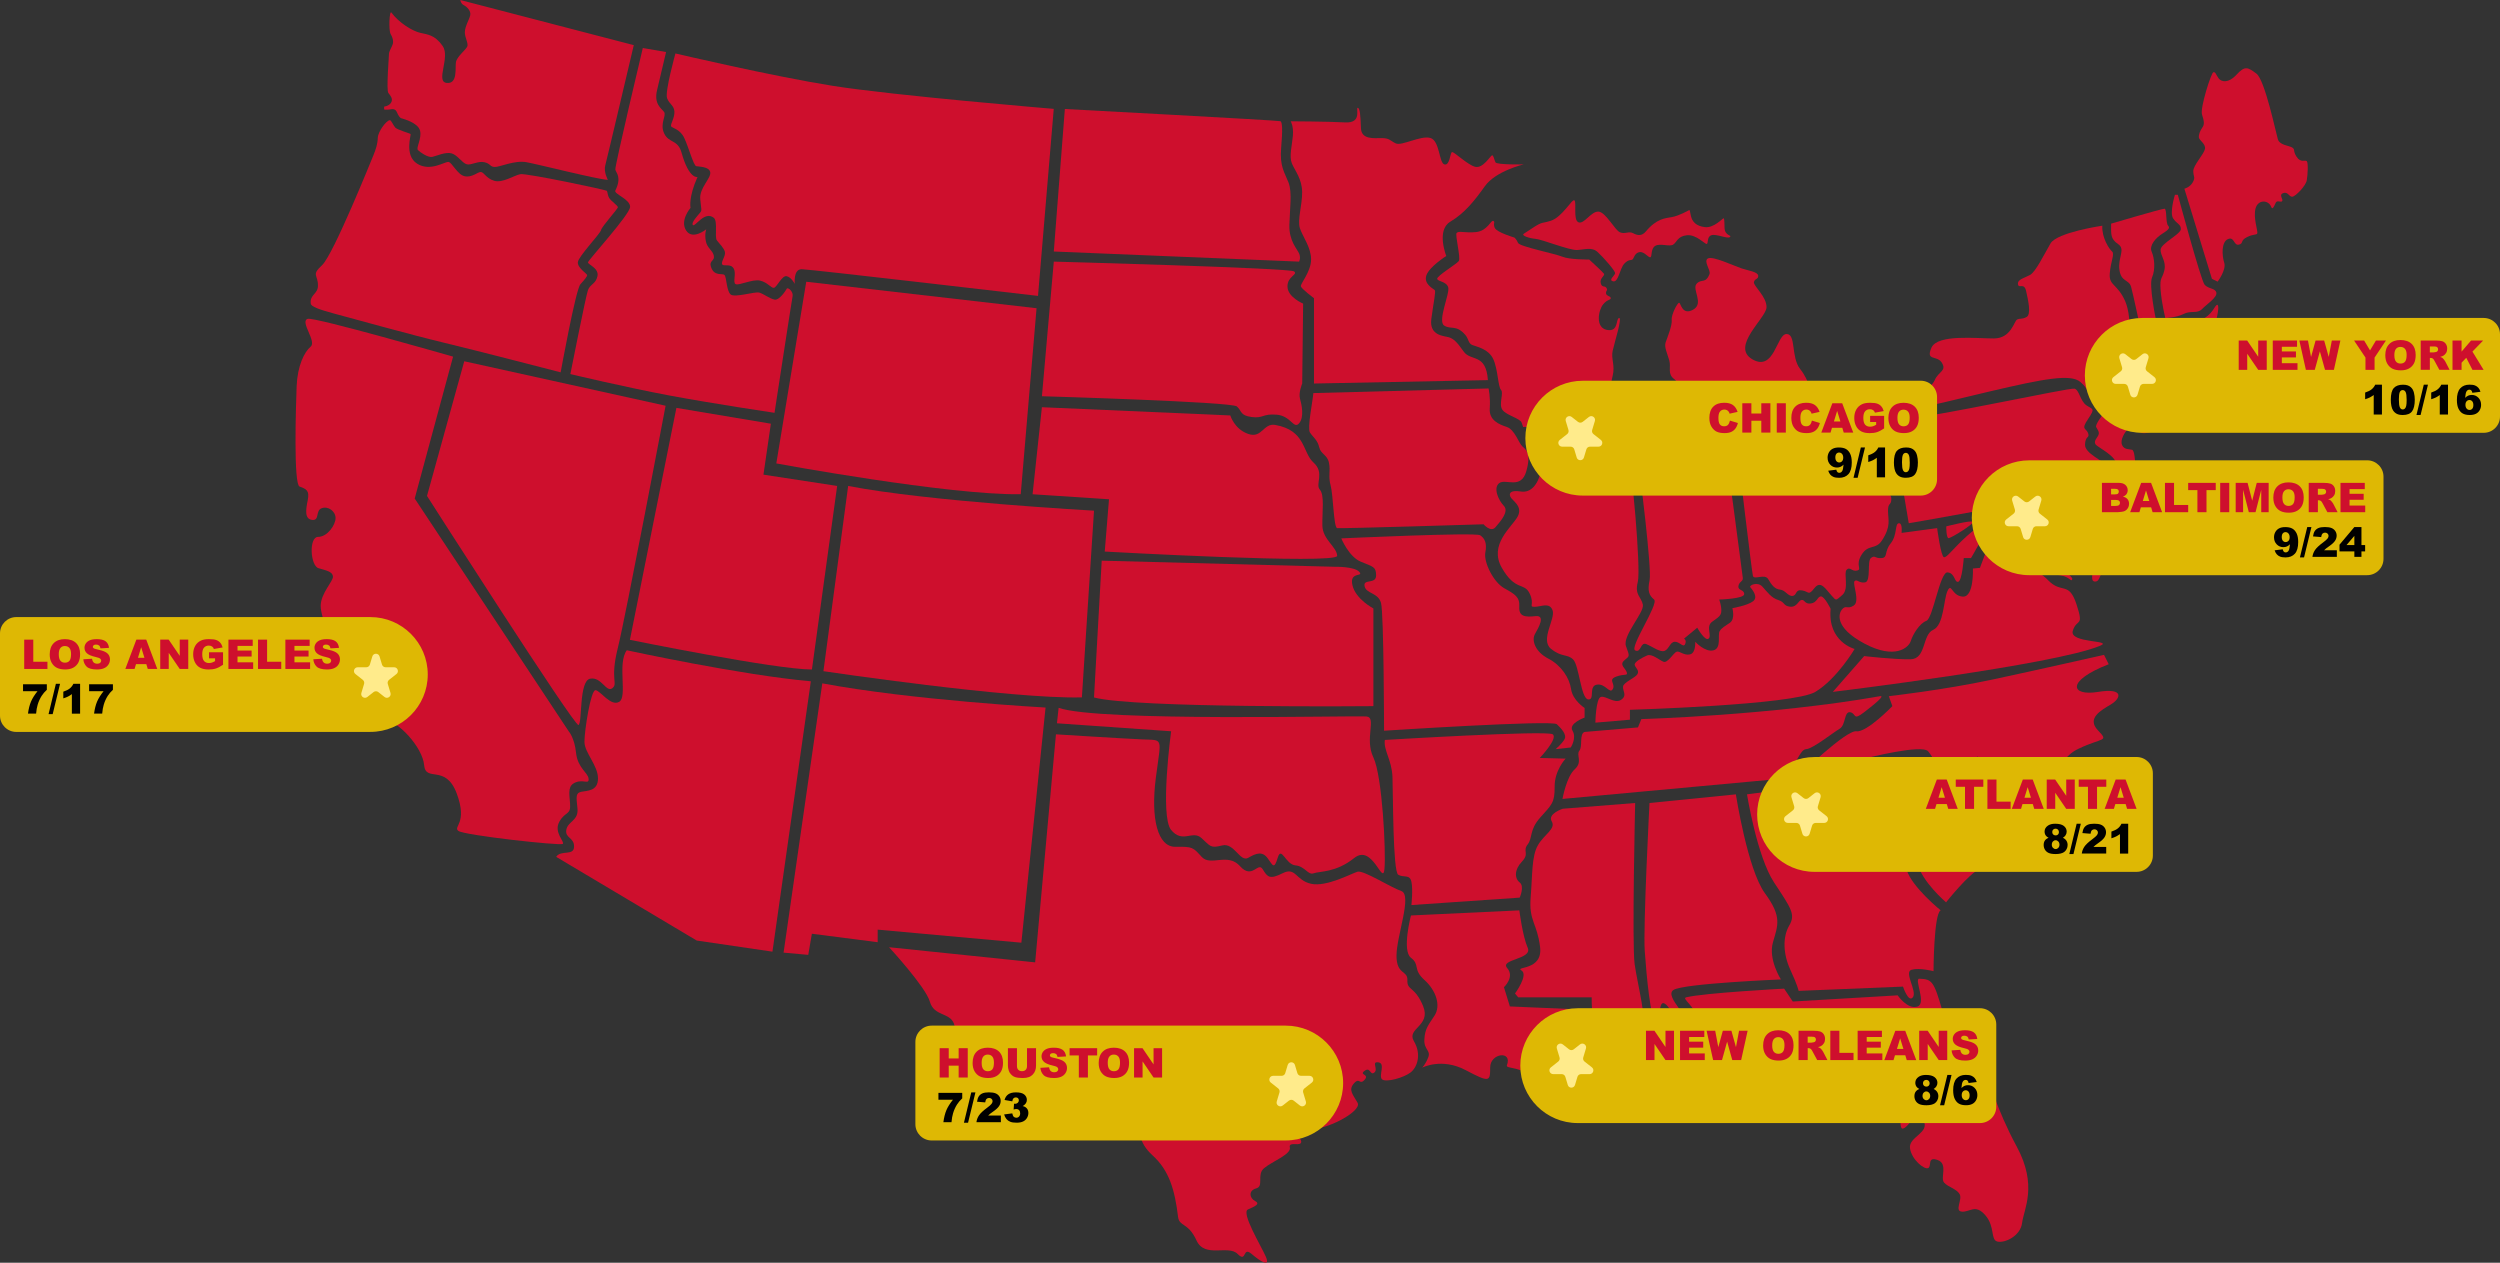 <?xml version="1.0" encoding="UTF-8"?>
<svg id="Layer_2" data-name="Layer 2" xmlns="http://www.w3.org/2000/svg" viewBox="0 0 1162.58 587.21">
  <rect x="0" y="0" width="1162.58" height="587.21" fill="#333333" stroke="none"/>
  <defs>
    <style>
      .cls-1 {
        fill: #ce0f2d;
      }

      .cls-1, .cls-2, .cls-3, .cls-4 {
        stroke-width: 0px;
      }

      .cls-2 {
        fill: #000;
      }

      .cls-3 {
        fill: #deb804;
      }

      .cls-4 {
        fill: #ffeb8b;
      }
    </style>
  </defs>
  <g id="Layer_1-2" data-name="Layer 1">
    <g>
      <g>
        <path class="cls-1" d="M181.3,55.88c-1.79.17-5.58,5.53-5.62,8.22s-.89,5.36-2.02,8.08c-.82,1.97-18.65,46.29-23.89,51.14s-1.75,4.23-1.92,9.76c-.12,3.73-3.94,3.99-3.32,8.17.19,1.3,3.74,2.67,11.15,4.66,6.91,1.86,36.02,9.93,50.78,13.46s54.26,13.78,54.26,13.78c0,0,7-38.52,9.18-40.95s3.18-3.62,3.12-4.3-4.58-3.33-4.29-6.02,10.36-13.12,10.78-14.9,7.87-9.88,7.82-10.63-2.97-2.73-3.92-4.12-.82-3.05-1.24-3.51-37.24-8.23-40.14-7.73-8.26,4.22-12.16,3.09-4.79-4.1-6.3-4.1-4.17,2.77-7.57,1.95-5.73-6.36-7.43-6.62-8.44,4.66-14.56.82-2.71-13.42-3.09-13.8-6.18-1.95-7.12-3.02-1.89-3.48-2.5-3.42Z"/>
        <path class="cls-1" d="M182,5.84c-.91-1.23-1.35,8.3-.34,9.99s1.4,3.38.97,4.73-1.74,3.38-1.74,4.44-1.3,16.99-.29,18.24,1.98,2.51,1.54,3.86-1.69,2.17-3.52,2.51v1.3s1.25.24,2.61,0,2.56-.39,3.28,1.16,1.25,2.65,2.17,2.94,7.67,2.03,8.64,5.7-1.98,8.01-.97,9.07,4.73,3.57,6.61,3.19,6.27-2.46,9.07-1.64,4.92,4.54,7.05,5.07,5.16-1.64,8.16-.97,2.51,2.17,4.87,2.22,9.17-3.23,14.72-2.22,33.3,8.06,37.84,8.21c0,0-2.03-3.72-1.21-6.71s13.27-55.94,13.27-55.94L214.05,0s.24,1.74,1.64,2.41,3.43,2.7,2.99,4.68-2.46,5.16-2.51,7.82,1.79,5.21,1.11,6.76-4.83,4.63-5.26,7.29.92,10.23-4.34,9.6,1.83-11.97-1.83-17.18-7-5.31-10.52-6.13-9.8-4.63-13.32-9.41Z"/>
        <path class="cls-1" d="M298.92,22.35s-13.1,55.05-12.77,56.54,3.1,3.49,0,9.73c-.79,1.58,6.99,4.03,6.87,7.61s-19.6,24.83-19.6,25.8,5.17,2.67,4.43,6.36-3.41,3.69-4.43,6.53-8.18,39.04-8.18,39.04c0,0,25.89,6.17,45.97,9.94s48.97,8.08,48.97,8.08c0,0,7.94-51.93,8.4-54.2s-2.3-4.36-2.71-3.53-3.41,5.42-5.59,5.09-5.12-2.68-7.18-3.27-11.36,2.47-13.31.88-1.88-8.07-2.89-9.07-4.92.92-6.36-4.06c-.77-2.65,1.94-2.47,1.41-4.95s-3.06-3.41-3.71-6.71.18-5.53.18-5.53c0,0-6.36,5.23-9.36.53s2.06-10.48,2.06-10.48c0,0-1.06-4.83,3.24-14.37,0,0-3.95,1.16-7.43-11.36-1.7-6.12-5.88-4.3-8.06-8.89s1.18-8.3-.06-10.01-4.83-3.58-3.24-10.21,4.18-17.64,4.18-17.64l-10.83-1.87Z"/>
        <path class="cls-1" d="M314.1,24.87s-5,17.84-3.89,20.78,3.24,3.3,3.41,6.24-1.99,5.95-1.55,6.83,4.14,1.18,6.15,5.48,4.3,12.78,5.53,13.07,6.12.12,6.54,2.89-5.12,7.24-4.65,12.42.88,5.12-.06,6.3-4.36,4.71-3.36,5.77,5.42-6.77,9.71-3.36c2,1.59.24,8.95,1.47,10.54s3.24,3.47,3.71,5.3-2,4.77-1.24,5.83,3.89-.53,5.3,1.88-.59,6.54.94,7.3,7.89-2.47,11.36-1.65,5,3.41,6.36,3.36,3.77-5.83,5.95-5.42,3.83,3.59,3.83,3.59c0,0-.82-6.89,3.24-6.83s109.86,12.42,109.86,12.42l7.32-86.98s-74.32-6.19-102.71-10.7-73.23-15.07-73.23-15.07Z"/>
        <path class="cls-1" d="M495.19,50.7l-5.14,66.26,114.06,4.7s.95-1.71,0-3.82-4.67-5.82-4.51-13.09,1.4-15.25-.38-19.83-4.2-7.54-3.45-16.06.54-12.12-.32-12.5-100.26-5.67-100.26-5.67Z"/>
        <path class="cls-1" d="M600.21,56.39s1.41,2.19,1.02,6.74-1.81,9.56-.47,12.85,4.71,7.13,4.78,13.32-2.34,13.01-1.02,16.92,5.23,8.91,5.18,14.53-5.04,11.19-4.76,12.39,6.11,5.52,6.11,5.52v39.69l80.87-1.58c-.88-12.67-7.92-8.54-11.26-13.29s-4.75-5.9-6.78-6.6-9.33-.53-8.27-8.54,2.2-12.85,1.58-13.46-5.28-2.82-3.87-6.86,9.24-8.98,9.24-8.98c0,0-4.75-11.97,1.85-15.93s11-9.37,16.1-16.52,18.04-10.14,18.04-10.14c0,0-12.5.26-13.11-.97s-.88-3.34-1.58-3.26-4.14,6.16-7.74,5.37-10.03-7.22-10.91-6.86-.97,6.42-3.52,5.72-2.1-11.11-6.6-12.32-13.29,3.87-16.02,2.55-2.9-2.46-6.51-2.46-9.5.79-9.68-4.66-.44-9.42-1.5-9.42,2.29,7.22-5.81,6.78-25.37-.52-25.37-.52Z"/>
        <path class="cls-1" d="M677.41,108.29c-.91.78,2.02,11.7.97,13.11s-10.3,6.95-10.03,8.27,4.38,1.14,5.14,4.05-5.14,15.66-1.88,17.69,5.56-.61,9.86,4.4c1.58,1.85,1.23,3.87,3.26,4.66s7.48,1.76,9.68,6.51,2.2,12.94,3.61,14.34-1.23,6.78.7,9.33,8.18,3.87,8.89,5.9l.7,2.02,42.77-2.11s.88-4.4-1.06-6.78-1.32-9.94-.09-14.87-.79-7.92,0-11.62,4.62-15.72,2.99-15.31-.09,6.6-5.63,5.54-3.96-9.15-1.85-11.79,3.61-1.94,3.61-2.99-2.11-.87-2.2-2.28,1.01-1.19.18-2.47-2.02.09-2.64-2.2,2.11-3.52,1.5-4.4-6.86-6.6-6.86-6.6c0,0-9.15.09-12.5-1.32s-19.89-4.71-20.59-6.4-1.67-2.49-1.67-2.49c0,0-8.18-2.38-9.15-4.49s.4-2.72-.7-3.26-2.64,4.66-8.01,5.19-7.74-.7-8.98.35Z"/>
        <path class="cls-1" d="M708.56,108.76c-1.18.79,2.69,2.09,5.56,2.32s15.72,5.34,19.21,5.19,6.89-1.55,9.61.93,8.06,8.6,8.13,9.76-3.41,3.25-.93,3.87,3.1-5.96,5.2-8.21,3.25-1.36,3.89-2.02.95-2.94,3.17-3.35,4.15,2.66,5.07,2.38.05-4.04,2.33-5.32,6.6.54,8.29-.56,2-3.89,6.35-4.35,8.29,4.12,9.21,4.04-.08-3.25,2.17-4.04,7.6,1.84,8.67.84-2.48-.46-2.53-4.38-.2-4.4-.54-4.35-4.43,4.61-8.57,4.12-5.94-2.56-6.52-5.22-.46-2.92-1-2.61-4.67,2.57-7.77,3.14-7.07.59-12.21,6.72c-1.88,2.24-3.92,1.88-5.9.79s-3.73.58-6.14-.43-6.59-9.44-10-9.61-6.65,6-9.25,4.98-.81-9.18-1.88-10.19-5.63,7.79-11.05,9.49-2.8-.52-12.58,6.05Z"/>
        <path class="cls-1" d="M777.63,210.15c-.98-.28,2.74-2.53,4.12-14.48s-.05-16.93-3.27-19.44-1.27-5.38-2.22-8.66-2.43-6.23-1.69-8.34,3.13-7.99,2.83-10.42,2.7-8.12,3.47-8.01,1.37,6.09,6.54,3.18-.74-9.42,1.55-12,4.15.19,6.02-4.54c.7-1.77-2.95-5.91-.78-7.24s12.29,3.5,15.66,4.6,7.52,1.61,7.75,3.37-1.66,1.29-1.98,3.04,5.94,6.66,5.86,11.67-16.88,18.26-6.59,24.21,11.25-11.67,15.86-11.76,1.94,10.7,6.41,16.33,5.35,11.9,3.55,11.85-2.03-3.09-4.93-1.89.09,7.15-2.03,8.58-3.09,3-3.46,4.98,1.06,2.49.32,3.92-2.91,6.09-4.2,6.55-18.66,3.09-18.66,3.09l-.25-2.54s-27.53,4.64-29.88,3.96Z"/>
        <path class="cls-1" d="M903.1,168.81c2.2,3.73-1.62,3.89-3.35,7.89s-10.29,9.62-9.94,11.94,11.4-.97,36.08-6.75,37.05-8.1,41.54-4.27,1.84,4.38,7.13,7.45,15.29,3.51,17.28-1.62-1.35-9.07-1.62-13.67,1.69-21.51-1.94-29.71-7.56-7.08-7.18-12.75,2.43-9.24,1.08-10.37-4.86-6.48-4.54-11.99c0,0-21.07,3.08-24.09,8.26s-6.91,13.23-9.51,14.64-5.94,2.05-5.62,4.32,2.86-.97,3.78,3.13,2.54,10.96.16,12.15-2.87.43-4.32,1.13-2.75,8.75-10.75,8.8-26.3-2.11-29.11,4.32,2.65,3.24,4.92,7.08Z"/>
        <path class="cls-1" d="M981.73,104.01c0,5.01-.35,7.03,3.25,9.49s-.16,6.14.61,11.95,4.48,4.39,5.45,7.99,3.78,16.78,3.78,16.78l7.73-1.67s-3.34-15.99-1.76-19.59,1.14-8.87-.18-11.86,2.02-6.5,4.57-8.17,4.31-2.74,3.08-3.96-.53-7.81-1.67-7.9-24.86,6.94-24.86,6.94Z"/>
        <path class="cls-1" d="M1011.42,90.57s-2.64,8.43-.79,11.07,3.56,2.64,3.54,4.92-9.25,6.68-9.42,9.49,2.72,5.36,1.76,9.58-2.21,2.99-1.76,9.14,2.19,13.1,2.19,13.1c0,0,5.02-.1,8.45-1.85s6.41,0,8.61-2.28,7.14-5.44,6.68-7.64-3.72-1.67-5.46-3.69-12.46-41.82-12.46-41.82h-1.32Z"/>
        <path class="cls-1" d="M1015.81,87.76l12.8,41.9,2.66,1.32s4.13-5.53,3.07-8.79-1.41-9.58,1.67-10.98,2.67,3.1,5.1,2.55.44-1.76,3.69-3.43,4.57-.88,4.92-1.84-1.97-7.24-.82-11.55,6.06-4,7.27-.75c.63,1.71,1.45-.45,2.11-1.9s2.66.1,3.06-.85-1.75-2.91.45-3.66,2.66,1.75,4.16,1.7,6.32-5.01,6.77-7.62.75-8.22,0-8.92-2.81.9-4.71-2-.5-3.41-2.11-4.36-5.76-1.05-6.62-3.81-6.01-27.57-9.97-30.53-5.31-3.81-9.17.4-7.22,3.56-8.52,1.65-1.3-2.81-2.31-2.71-6.27,16.64-5.31,19.65,1.25,4.56.2,6.01-1.8,3.36-1.65,4.71,3.31,2.91,2.81,5.36-5.41,7.52-5.41,10.23,1.1,2.76-.2,5.16-3.92,3.05-3.92,3.05Z"/>
        <path class="cls-1" d="M143.09,148.27c-3.82,1.23,4.33,10.46,1.37,12.94s-6.14,8.94-6.51,18.41-1.46,45.53,1.34,46.62,4.82,1.58,3.81,6.43-1.39,8.75,2.13,9.11,1.35-4.37,4.39-5.46,6.43,1.46,6.43,4.61-3.76,8.74-8.13,8.74-3.64,13.48.24,14.57,6.56,1.7,6.68,3.89-5.58,7.69-5.71,13.48,6.68,21.37,9.11,21.49.24,5.83,2.31,7.53,4.98,4.13,4.01,8.74-4.11,5.12-2.79,8.38,10.2,6.56,16.75,6.92,17.99,12.87,18.71,21.12,9.95-.73,15.17,13.23-1.86,15.3.73,17.36,47.43,7,48.56,6.07-4.37-5.34-1.58-10.32,5.46-2.91,4.98-8.5-.97-8.38,2.67-9.83,6.26,1.16,5.95-1.7-5.1-4.98-5.83-12.02-3.4-9.98-3.4-9.98l-71.63-108.27,17.85-65.98s-64.5-18.56-67.58-17.57Z"/>
        <path class="cls-1" d="M995.19,154.75s-.79,11.07.63,11.81,33.45-8.12,33.45-8.12c0,0,0,6.83,3.2,7.19s1.23,3.38,4.24,3.32,0-3.51,4.98-3.44,6.7-.6,5.78-1.78-5.47,1.23-6.95-1.05-2.52-4.37-5.47-4.06-6.46-3.22-4.86-8.41,1.86-9.43.5-8.26-2.4,5.96-10.58,7.93-24.92,4.86-24.92,4.86Z"/>
        <path class="cls-1" d="M996.49,170.99c-.43,1.54,3.94,4.37,1.48,12.24s-7.75,17.03-1.78,18.14,21.77-11.01,20.66-12.61-19.62,11.38-20.66,8.42,2.49-14.57,8.99-15.5,7.31,1.69,14.62-1.97c3.94-1.97-1.11-14.82-1.11-14.82l-22.2,6.09Z"/>
        <path class="cls-1" d="M1023.12,163.67l4.06-1.17s2.4,10.82,0,11.62-4.06-10.45-4.06-10.45Z"/>
        <path class="cls-1" d="M978.69,191.85c-.76.73-4.49,5.65-3.9,6.77s1.62,2.2,1.08,3.59-2.24,2.69-1.48,4.26,10.61,5.7,9.77,10.36-13.07,14.44-11.7,16.51,7.7,1.75,10.56,3.41,1.42,3.45,3.53,3.41-.4-2.87,3.23-7.85,4.35-9.02,3.63-13.64-.63-9.11-1.97-9.51-3.59.09-4.62-2.24,1.39-6.28,2.92-7.49,1.79-8.03,0-8.37-3.1,1.19-5.56,1.37-4.3-1.72-5.47-.58Z"/>
        <path class="cls-1" d="M886.17,189.81l-6.65,5.33,8.11,48.18s71.63-12.26,80.61-15.94,12.16-8.46,11.12-10.82-9.94-5.58-9.76-9.86,2.29-2.81,1.42-5.28-3.5-1.37,0-6.56,2.14-4.37-.78-6.38-3.28-7.2-5.56-7.74-67.95,13.66-72.32,12.93-6.19-3.88-6.19-3.88Z"/>
        <path class="cls-1" d="M875.43,199.03l4.59,24.98s-2.8.79-2.8,3.1,2.35,2.13,2.3,5.1-1.57,1.28-1.54,5.41,1.55,7.03-2.83,13.73c-2.94,4.5-6.26,1.52-9.42,6.56s.36,6.75-2.07,7.41-3.4-2.01-4.92-.36,1.28,8.93-2.01,11.73-2.67,2.8-5.23,0-4.81-6.93-7.72-3.22-2.37,1.7-5.71,1.09-2.3,2.25-4.44,2.55-3.4-2.73-5.83-2.92-3.95-2.13-5.53-4.87-6.56.55-7.11-1.52-6.75-54.57-6.75-54.57c0,0,16.41-4.53,20.42-3.69s7.54,4.66,9.72,5.33,2.67-.55,4.92-.49.73,1.4,4.19,1.34,6.14-3.71,9.48-4.62,2.25,1.4,8.45-3.77,9.81-8.33,9.81-8.33Z"/>
        <path class="cls-1" d="M374.93,131.03l-13.92,84.48s80.19,14.86,113.66,14.32l7.36-86.49-107.1-12.32Z"/>
        <path class="cls-1" d="M394.42,225.98l-11.5,86.14s87.72,13.08,120.19,12.18l5.64-86.82s-77.09-4.24-114.33-11.5Z"/>
        <path class="cls-1" d="M512.33,260.72l-3.58,63.62c18.84,5.1,129.92,4.04,129.92,4.04v-45.44s-8.22-4.23-9.75-10.8,5.46-3.66,3.17-6.22-11.46-2.35-11.46-2.35l-108.31-2.84Z"/>
        <path class="cls-1" d="M314.55,189.68l-21.62,107.86s67.62,13.8,84.64,13.8l11.73-85.36-34.27-5.25,3.45-23.69-43.93-7.36Z"/>
        <path class="cls-1" d="M490.05,121.66l-5.52,62.6s88.26,2.56,90.67,4.75,1.39,4.19,6.89,4.92,4.92-1.64,11.6-1.09,7.88,6.89,10.4,4.05,1.23-8.75.45-11.49,1.03-7.06,1.03-7.06l.43-37.15s-7.17-2.95-7.28-7.88,5.04-5.52,3.06-7.11-111.73-4.54-111.73-4.54Z"/>
        <path class="cls-1" d="M484.52,189.37l-4.34,40.47,35.54,2.34-1.98,24.31s108.18,6.07,108.08,1.98-6.74-7.53-6.87-14.01,1.06-14.27-1.19-16.78,2.38-7.8-2.91-12.55-3.53-15-17.84-17.52c-5.55-.98-6.08,6.42-12.55,4.18s-8.32-8.59-8.32-8.59l-87.62-3.83Z"/>
        <path class="cls-1" d="M610.75,182.81c-.28,3.74-2.9,16.26-1.59,18.31s3.55,3.46,4.3,6.82,3.83,3.46,4.58,7.38-.47,5.98.75,10.46,1.4,19.53,3.03,19.81,68.07-1.78,68.07-1.78c0,0,3.36,3.92,5.51,1.4s6.54-7.29,3.92-10-5.05-8.47-2.06-10.59,10.09,3.12,12.52-5.48-.19-10-1.87-11.59-3.55-7.8-7.19-8.99-8.32-3.15-7.94-8.57-.56-9.34-.56-9.34l-81.47,2.15Z"/>
        <path class="cls-1" d="M623.74,250.36s3.46,8.5,9.06,10.84,7.16,2.24,7.13,6.45-6.11,1.35-5.36,4.95,6.35,2.9,7.66,7.85,1.4,59.36,1.4,59.36c0,0,78.2-5.08,80.35-3.02s4.77,4.86,3.55,7.01-4.11,4.58-4.11,4.58l7.03-.78s2.87-4.38.82-7.78,5.61-6.11,5.61-6.11v-4.48s-5.55-3.55-6.28-8.78-4.65-11.12-10.63-14.2-7.85-8.41-6.17-11.4,5.14-8.88.19-8.32-7.75.09-7.47-4.39-1.96-5.79-7.01-8.6-9.62-12.18-8.78-16.6-.28-6.6-2.43-8.03-64.56,1.46-64.56,1.46Z"/>
        <path class="cls-1" d="M711.53,202.66s.33,2.7,3.33,4.56,3.36,4.71,1.86,11.5-4.86,10.57-9.5,9.85-5.64.64-4.86,2.43,6.07,4.36,3.36,9.28-13.55,12.97-7.28,23.85,10.28,6.57,12.85,11.78-.64,6.28,2.36,6.28,6.93-2.29,8.35,1.64-5.85,13.71-.79,17.85,7.57,2.29,10.35,5,3.62,18.2,6.97,18.57.03-6.14,4.03-6.86,6,4.57,7.43,2.07-2.43-4.28,1.5-5.78,5.6-.17,5-2.07-3.64-3.43-1.07-5.57,2.43-1.71.71-6.57,8.57-15.57,7.85-19.28-3.93-4.43-2.36-10.57-3-56.13-4.57-58.84-5.43-5.28-5.78-7.85-.86-3.68-.86-3.68l-38.89,2.4Z"/>
        <path class="cls-1" d="M774.36,215.36s-6.73,6.07-11.87,3.93c0,0,5.71,45.27,4.64,50.41s-.29,7.13,2.07,9.1-11.64,22.39-8.78,23.68,2.29-4.14,5.21-2.93,6.36,3.9,8.43,3.13,2.5-4.07,4.71-4.24,4.02,2.95,4.86,1.11-.5-2.57-.5-2.57l6.14-5.07s3.64,6.46,5.28,5.07-1.43-5.64,1.64-7.85,4.28-2.78,4.28-5.28-1-5.04-1-5.04c0,0,11.65-.33,11.64-2.53s-2.97-1.57-2.7-3.71,2.2-2.07,2.05-3.78-7.64-57.55-7.64-57.55l-28.48,4.14Z"/>
        <path class="cls-1" d="M744.41,324.11c-2.29.74-2.51,11.95-2.51,11.95l16.06-1.37v-4.61s76.1-2.23,86.23-8.33,18.27-19.97,18.27-19.97c0,0-12.62-3.23-11.16-18.67,0,0-2.92-5.99-4.6-5.76s-1.64,2.87-4.59,3.29-2.75-1.87-4.32-1.64-2.06,3.48-5.35,3.13-2.29-2.14-5.5-3.1-5.1-3.73-7.38-6.23-6.31-.57-5.62.27,3.94,4.51,1.3,6.54-9.63,3.21-9.63,3.21c0,0,1.38,4.97-1.07,6.73s-3.82,2.26-4.85,3.98.99,7.95-2.91,8.91-8.45-3.98-8.45-3.98c0,0,.38,5.14-2.37,5.84s-4.85-1.63-6.23-1.25-4.2,5.47-6.15,4.7-5.39-3.9-7.61-2.94-6.19,3.06-5.77,4.47,2.26,2.48,1.26,4.24-6.42,3.71-6.69,5.73,2.1,4.17-.92,6.19-7.17-2.07-9.45-1.33Z"/>
        <path class="cls-1" d="M856.44,283.6c-1.2,1.55-3.77,8.01,10.56,15.67s20.65,1.82,21.59-1.21,4.04-8.17,7.2-9.33,6.32-22.89,9.89-22.55,3.11,4.8,4.95,4.37,2.58-11.03,2.58-11.03h3.36s7.27-12.04,6.32-13.18-1.41-3.23-8.17,2.89-9.32,10.16-10.73,9.89-3.16-13.52-3.16-13.52l-16.55,2.22s.61-4.66-1.28-4.48-.61,5.44-3.77,9.37-1.14,6.62-4.31,6.82-2.89-1.48-4.84-.07.13,10.9-2.76,11.37-3.76-1.7-4.88-.58,2.66,9.33-.37,11.34-3.61-.6-5.65,2.02Z"/>
        <path class="cls-1" d="M905.08,244.77s-.06,5.42,1.06,5.48,12.22-6.79,11.27-7.61-12.33,2.14-12.33,2.14Z"/>
        <path class="cls-1" d="M926.27,242.22c-2.01,1.47,3.72,6.43,5.96,5.19s-3.45-7.02-5.96-5.19Z"/>
        <path class="cls-1" d="M933.23,239.36c-.8.7.59,2.65,5.84,5.68s7.2,4.97,9.32,5.21,4.25-.35,4.96,3.19-5.55,7.08-4.07,8.73,4.31-1.65,5.31,1.53-.47,3.25,3.72,3.89,4.87,3.32,5.37,1.75-10.39-7.18-8.03-19.1,7.17-14.98,6.08-16.41-27.04,4.23-28.5,5.52Z"/>
        <path class="cls-1" d="M965.57,232.84c-2,.5,1.83,2.54-.77,6.31s-4.66,4.72-2.89,7.26,3.78,2.6,3.54,6.85-3.82,9.37-.59,10.15,4.77-2.42,7.49-1.53-1.29,8.32,1.78,8.56,2.24-5.67,4.9-5.61.65,2.24,2.42,2.24,5.03-9.58.77-10.74-8.73,2.66-10.33-1.48-3.48-22.72-6.31-22.01Z"/>
        <path class="cls-1" d="M973.06,244.58c-1.1,1.26.53,8.5,2.54,8.5s2.48-1.83,4.37-1.83,3.17,1.07,3.04-.3-4.1-3.78-6.69-3.13-1.95-4.72-3.25-3.25Z"/>
        <path class="cls-1" d="M215.89,168.01l-17.32,62.61s68.6,107.43,70.45,106.53.14-20.54,5.42-21.54,7.52,6.68,10.32,4.41-1.19-3.7,2.51-18.53,22.25-112.81,22.25-112.81l-93.64-20.68Z"/>
        <path class="cls-1" d="M377.07,316.81l-17.86,125.74-35.21-5.17-65.36-38.92c2.14-3.37,8.21-.26,8.32-4.69s-4.31-3.92-3.6-7.91,5.84-4.18,5.17-10.01-.67-7.09,1.8-7.65,7.76-.11,7.76-6.19-6.26-11.98-6.3-16.99,2.92-24.3,5.17-24.07,7.09,7.76,11.02,5.4-1.01-17.77,3.49-23.96c0,0,53.37,11.61,85.58,14.43Z"/>
        <path class="cls-1" d="M382.39,317.79l-18,125.21,11.47,1.04,1.69-9.82,30.6,3.94v-5.85l66.82,6.07,11.25-109.35s-61.76-3.37-103.83-11.25Z"/>
        <path class="cls-1" d="M491.05,341.49l-9.67,106.04-67.95-7.04s17.04,18.44,18.98,25.31,9.14,4.96,11.17,10.13-2.14,17.32,15.97,27.67,14.4,6.3,19.24-5.29,24.77-14.25,32.96.79c3.3,6.06,11.25,4.16,11.81,11.02s-.22,7.31,3.82,11.7,1.01,8.55,8.66,15.52,10.26,15.88,11.81,28.57c.56,4.61,4.72,2.47,8.55,10.91s14.74,1.91,19.12,6.3,2.16-3.75,6.52,0,8.77,6.28,6.64,1.34-11.7-20.57-8.32-22.04,5.85-2.59,3.26-3.94-3.15-4.84.56-5.85.11-6.3,3.6-9.34,12.82-6.52,12.04-9.67,5.53-.06,5.29-2.81-9.79-7.76-4.5-10.35,1.01,3.26,8.32,4.39,24.64-8.1,22.39-12.04-4.39-5.96-1.69-9,2.52,1,4.95-1.69-2.81-2.14,0-4.16,2.5,2.38,4.52.8-1.59-5.19,1.89-4.74-.03,6.23,1.69,7.87,10.07-.7,13.27-3.15,5.17-8.52,1.57-14.55,8.11-6.99,4.27-16.33-7.54-7.14-7.31-11.98-5.06-2.36-5.06-11.47,7.42-28.24,2.25-30.04-17.55-9.79-20.36-9-14.4,7.2-21.6,5.62-7.09-7.99-13.16-4.95-7.09,1.91-9.34-1.8-4.84,4.95-10.57-1.46-13.61.22-17.77-4.27-4.05-4.84-12.26-4.72-11.56-12.94-9.11-32.06,3.82-17.44-6.3-17.89-40.16-2.36-40.16-2.36Z"/>
        <path class="cls-1" d="M492.3,329.15l-.79,7.2,53.1,3.71s-5.33,39.49,0,45.9,9.9,0,14.06,3.71,4.05,4.95,9.67,3.49,8.32,7.99,12.15,5.74,6.64-3.13,9.11.35,2.92,5.05,4.61-.46,3.63,3.22,8.17,3.63,5.82,4.7,8.55,3.68,10.27-.23,18.82-7.09,13.3,13.16,14.06,5.17-.97-43.31-5.15-51.97,1.55-18.45-3.06-19.01-124.87,2.59-143.32-4.05Z"/>
        <path class="cls-1" d="M644,344.1c-.7,4.72,3.23,9.28,3.54,17.15s.16,44,2.67,45.52,5.35-.36,6.14,3.25,0,10.86,0,10.86l50.35-3.46s2.36-5.22,0-7.05-2.61-5.86,1.05-9.7.17-4.77,2.64-7.95.64-6.68,5.89-12.57,6.76-6.76,6.68-14.32,5.09-13.04,5.09-13.04l-12.01-.32s8.59-8.99,6.05-10.98-78.09,2.61-78.09,2.61Z"/>
        <path class="cls-1" d="M656.14,425.72s-4.31,16.42,0,19.68.76,5.4,6.24,10.3,7.74,11.93,4.73,16.57-4.44,6.1-4.73,11.05,3.11,5.02,1.79,8.41-2.83,4.77-2.83,4.77c0,0,9.03-4.77,20.21,1.13s11.43,5.4,11.43-1.26,10.47-7.96,7.78-1c-.74,1.91,7.55.23,11.3,6.36s6.79,8.51,8.91,7.45-.25-9.92,3.77-8.79,3.54,4.02,5.72,2.64,1.43-1.51,6.83.88,12.05,8.78,14.31,5.52-15.95-4.76-19.46-9.28-4.16-12.81,1.69-12.18-.93-3.64,2.33-4.39,2.26.13-.38-5.9-1.95-8.29-1.95-8.29l-31.69-1.36-2.76-8.94s5.15-4.77,1.51-8.91,11.93-4.02,9.54-9.42-3.89-17.41-3.89-17.41l-50.39,2.37Z"/>
        <path class="cls-1" d="M760.4,373.43s-1.51,65.69-.25,74.86,6.47,28.98,3.13,29.63-7.02-3.14-12.3-1.26-3.83,6.9-7.41,4.65-3.39-17.51-3.39-17.51h-34.15l-1.51-1.77s6.4-8.72,3.01-10.73,10.04.25,8.66-10.92-5.27-12.05-4.39-22.98.45-19.27,3.39-24.36,8.46-7.57,6.41-11.09,5.14-5.86,5.14-5.86l33.65-2.67Z"/>
        <path class="cls-1" d="M767.07,373.43s-3,57.78-2.21,68.85,2.75,32.77,5.19,32.4.98-10.15,4.29-7.85,5.62,11.05,9.28,9.2-9.95-12.6-5.44-15.65,50-4.91,50-4.91c0,0-5.97-9.28-3.71-17.24s4.38-11.8-3.71-22.81-13.53-46.02-13.53-46.02l-40.16,4.02Z"/>
        <path class="cls-1" d="M812.41,369.41s4.64,28.91,12.6,40.98,10.08,14.85,7.03,20.03-2.92,13.13.53,20.56,3.85,9.81,3.85,9.81l48.54-1.99s2.53,7.72,4.6,4.95-4.33-11.72-.62-12.78,10.21.66,10.21.66c0,0,.09-26.61,3.32-28.29,0,0-13.46-10.92-15.78-18.79s-23.87-31.09-29.24-31.13-9.48-1.5-6.83-9.06l-38.19,5.04Z"/>
        <path class="cls-1" d="M736.89,340.37c-2.59.94-.82,6.8-2.44,8.75s1.7,5.17-2.15,8.62-5.7,13.79-5.7,13.79l104.9-9.68s-1.8-4.88,1.33-5.9,4.11-7.41,7.16-7.58,12.5-7.73,15.47-9.46,2.04-8.22,4.96-7.69,1.06,4.18,6.5-.03,9.83-7.88,7.29-7.43c-50.4,8.92-110.93,10.65-110.93,10.65l-1.57,3.86-24.82,2.11Z"/>
        <path class="cls-1" d="M866.91,305.09l-14.59,16.66s103.18-12.52,124.35-21.47c6.4-2.7-14.63-1.02-12.75-6.97s5.33-1.29,1.73-12.26-6.89-4.68-13.22-11.22-10.02-3.08-6.31-10.56-9.91-10.43-9.91-10.43c0,0-2.72,4.23-10.3,1.4l-5.17,13.84-3.27.3s.56,13.37-4.69,13.07-5.19-6.68-7.1-2.7-1.61,15.92-6.72,18.17-3.15,13.52-10.51,13.67-21.53-1.49-21.53-1.49Z"/>
        <path class="cls-1" d="M878.36,323.72l1.65,4.65s-11.91,12.36-16.74,11.7-26.82,20.73-26.82,20.73l19.01-1.71,12.47-6.53s25.87-6.6,28.72-3.17,3.71,6.66,3.71,6.66l19.4-4.18,24.73,18.73,9.22-1.05s1.24-15.79,12.74-21.3,14.36-3.14,9.13-8.65,1.24-9.18,5.99-11.98,6.47-7.9-5.99-5.85-15.22-4.99,5.04-12.88l-2.19-4.37s-29.19,6.64-51.95,11.51-48.13,7.72-48.13,7.72Z"/>
        <path class="cls-1" d="M891.65,352.64c4.78,3.2,5.17,9.05,5.17,9.05l22.6-3.61,20.09,16.01s-5.49,9.56-6.75,13.02,1.73,5.97-3.45,6.6-4.08,8.79-8.79,10.52-15.54,15.38-15.54,15.38c0,0-11.44-9.73-13.33-18.37s-26.85-31.95-30.62-31.83-10.06.56-4.24-5.04,13.46-8.94,19.85-9.75,15.01-1.98,15.01-1.98Z"/>
        <path class="cls-1" d="M784.1,463.8c-2.34.59,4.87,4.49,4.87,10.32s9.08-6.69,22.54-1.34,13.78,12.08,19.2,11.85,12.99-12.04,21.49-12.04,20.29,19.59,24.66,19.71,9.73,2.37,9.23,8.36-4.15,24.82-1.16,24.17,6.28-9.7,9.52-3.84-6.99,7.61-6.24,12.97,6.74,10.12,8.48,9.23-.62-5.49,4.37-3.74,1.12,8.36,2.99,10.48,5.74,2.87,7.23,5.36-2.63,7.97,1.14,8.17,6.22-3.68,10.84,1.69,2.28,11.41,5.61,12.22,10.73-2.49,11.48-8.73,7.36-17.22-2.49-35.42-12.35-30.68-14.97-33.55-15.55-15.14-19.58-29.44-4.99-14.83-10.73-15.09c-2.74-.12,3.62,11.6-1,12.97s-9.11-5.24-9.11-5.24l-48.77,2.87-4.02-5.99s-37.45,1.99-45.59,4.05Z"/>
      </g>
      <g>
        <g>
          <path class="cls-3" d="M26.7,286.96h164.64c4.18,0,7.58,3.4,7.58,7.58v38.25c0,4.18-3.4,7.58-7.58,7.58H26.7c-14.74,0-26.7-11.97-26.7-26.7h0c0-14.74,11.97-26.7,26.7-26.7Z" transform="translate(198.92 627.33) rotate(180)"/>
          <path class="cls-4" d="M176.5,305.26l1.14,3.79c.22.74.91,1.25,1.68,1.25h3.96c1.67,0,2.4,2.11,1.09,3.14l-3.44,2.71c-.57.45-.8,1.2-.6,1.89l1.26,4.19c.49,1.65-1.42,2.95-2.77,1.89l-2.91-2.29c-.64-.5-1.54-.5-2.18,0l-2.91,2.29c-1.35,1.06-3.27-.24-2.77-1.89l1.26-4.19c.21-.69-.03-1.44-.6-1.89l-3.44-2.71c-1.31-1.03-.58-3.14,1.09-3.14h3.96c.78,0,1.46-.51,1.68-1.25l1.14-3.79c.5-1.67,2.87-1.67,3.37,0Z"/>
        </g>
        <g>
          <path class="cls-1" d="M11.26,297.45h4.22v10.28h6.58v3.36h-10.8v-13.64Z"/>
          <path class="cls-1" d="M23.12,304.28c0-2.23.62-3.96,1.86-5.2,1.24-1.24,2.97-1.86,5.18-1.86s4.02.61,5.25,1.83c1.23,1.22,1.84,2.93,1.84,5.12,0,1.59-.27,2.9-.81,3.92s-1.31,1.81-2.33,2.38c-1.01.57-2.28.85-3.79.85s-2.81-.25-3.82-.74c-1.01-.49-1.83-1.27-2.45-2.33-.63-1.06-.94-2.39-.94-3.98ZM27.34,304.3c0,1.38.26,2.37.77,2.97.51.6,1.21.9,2.09.9s1.61-.29,2.1-.88c.5-.59.74-1.65.74-3.17,0-1.28-.26-2.22-.78-2.81-.52-.59-1.22-.89-2.11-.89s-1.53.3-2.05.9c-.52.6-.77,1.6-.77,2.99Z"/>
          <path class="cls-1" d="M38.79,306.58l4.01-.25c.09.65.26,1.15.53,1.49.43.55,1.05.83,1.86.83.6,0,1.07-.14,1.39-.42s.49-.61.49-.98-.16-.67-.47-.95c-.31-.28-1.03-.54-2.16-.79-1.85-.42-3.17-.97-3.96-1.66-.79-.69-1.19-1.57-1.19-2.63,0-.7.2-1.36.61-1.99.41-.62,1.02-1.11,1.83-1.47.82-.36,1.93-.54,3.35-.54,1.74,0,3.07.32,3.99.97s1.46,1.68,1.63,3.09l-3.97.23c-.11-.61-.33-1.06-.67-1.34-.34-.28-.81-.42-1.4-.42-.49,0-.86.1-1.11.31s-.37.46-.37.76c0,.22.1.41.31.59.2.18.67.35,1.41.5,1.84.4,3.16.8,3.96,1.21.8.41,1.38.91,1.74,1.51.36.6.54,1.28.54,2.02,0,.88-.24,1.68-.73,2.42-.48.74-1.16,1.3-2.03,1.68s-1.96.57-3.29.57c-2.32,0-3.93-.45-4.82-1.34s-1.4-2.03-1.52-3.41Z"/>
          <path class="cls-1" d="M68.04,308.84h-4.79l-.67,2.25h-4.3l5.13-13.64h4.6l5.13,13.64h-4.42l-.68-2.25ZM67.16,305.89l-1.51-4.91-1.49,4.91h3Z"/>
          <path class="cls-1" d="M74.5,297.45h3.94l5.14,7.55v-7.55h3.97v13.64h-3.97l-5.11-7.49v7.49h-3.96v-13.64Z"/>
          <path class="cls-1" d="M97.21,306.15v-2.84h6.51v5.82c-1.25.85-2.35,1.43-3.31,1.74-.96.31-2.1.46-3.41.46-1.62,0-2.94-.28-3.96-.83-1.02-.55-1.81-1.37-2.37-2.47-.56-1.09-.84-2.35-.84-3.76,0-1.49.31-2.78.92-3.88s1.51-1.94,2.7-2.51c.92-.44,2.17-.66,3.73-.66s2.64.14,3.38.41c.75.27,1.37.7,1.86,1.27.49.57.86,1.3,1.11,2.18l-4.07.73c-.17-.51-.45-.91-.85-1.18-.4-.27-.91-.41-1.53-.41-.92,0-1.66.32-2.21.96-.55.64-.82,1.66-.82,3.05,0,1.48.28,2.53.83,3.16.56.63,1.33.95,2.32.95.47,0,.92-.07,1.35-.21.43-.14.92-.37,1.47-.7v-1.28h-2.82Z"/>
          <path class="cls-1" d="M106.22,297.45h11.3v2.91h-7.07v2.17h6.56v2.78h-6.56v2.69h7.28v3.09h-11.5v-13.64Z"/>
          <path class="cls-1" d="M119.99,297.45h4.22v10.28h6.58v3.36h-10.8v-13.64Z"/>
          <path class="cls-1" d="M132.7,297.45h11.3v2.91h-7.07v2.17h6.56v2.78h-6.56v2.69h7.28v3.09h-11.5v-13.64Z"/>
          <path class="cls-1" d="M145.74,306.58l4.01-.25c.09.65.26,1.15.53,1.49.43.55,1.05.83,1.86.83.6,0,1.07-.14,1.39-.42s.49-.61.49-.98-.16-.67-.47-.95c-.31-.28-1.03-.54-2.16-.79-1.85-.42-3.17-.97-3.96-1.66-.79-.69-1.19-1.57-1.19-2.63,0-.7.2-1.36.61-1.99.41-.62,1.02-1.11,1.83-1.47.82-.36,1.93-.54,3.35-.54,1.74,0,3.07.32,3.99.97s1.46,1.68,1.63,3.09l-3.97.23c-.11-.61-.33-1.06-.67-1.34-.34-.28-.81-.42-1.4-.42-.49,0-.86.1-1.11.31s-.37.46-.37.76c0,.22.1.41.31.59.2.18.67.35,1.41.5,1.84.4,3.16.8,3.96,1.21.8.41,1.38.91,1.74,1.51.36.6.54,1.28.54,2.02,0,.88-.24,1.68-.73,2.42-.48.74-1.16,1.3-2.03,1.68s-1.96.57-3.29.57c-2.32,0-3.93-.45-4.82-1.34s-1.4-2.03-1.52-3.41Z"/>
        </g>
        <g>
          <path class="cls-2" d="M10.71,318.22h11.07v2.56c-.96.87-1.77,1.81-2.41,2.82-.78,1.23-1.4,2.6-1.85,4.1-.36,1.17-.6,2.56-.73,4.16h-3.78c.3-2.23.77-4.09,1.41-5.6s1.65-3.12,3.03-4.84h-6.74v-3.2Z"/>
          <path class="cls-2" d="M26,317.99h1.93l-3.43,14.11h-1.92l3.41-14.11Z"/>
          <path class="cls-2" d="M37.25,317.99v13.88h-3.83v-9.09c-.62.47-1.22.85-1.8,1.14-.58.29-1.31.57-2.18.84v-3.11c1.29-.42,2.29-.92,3.01-1.5.71-.58,1.27-1.3,1.68-2.16h3.14Z"/>
          <path class="cls-2" d="M41.44,318.22h11.07v2.56c-.96.87-1.77,1.81-2.41,2.82-.78,1.23-1.4,2.6-1.85,4.1-.36,1.17-.6,2.56-.73,4.16h-3.78c.3-2.23.77-4.09,1.41-5.6s1.65-3.12,3.03-4.84h-6.74v-3.2Z"/>
        </g>
      </g>
      <g>
        <g>
          <path class="cls-3" d="M452.39,476.96h164.64c4.18,0,7.58,3.4,7.58,7.58v38.25c0,4.18-3.4,7.58-7.58,7.58h-164.64c-14.74,0-26.7-11.97-26.7-26.7h0c0-14.74,11.97-26.7,26.7-26.7Z" transform="translate(1050.29 1007.32) rotate(-180)"/>
          <path class="cls-4" d="M602.18,495.25l1.14,3.79c.22.74.91,1.25,1.68,1.25h3.96c1.67,0,2.4,2.11,1.09,3.14l-3.44,2.71c-.57.45-.8,1.2-.6,1.89l1.26,4.19c.49,1.65-1.42,2.95-2.77,1.89l-2.91-2.29c-.64-.5-1.54-.5-2.18,0l-2.91,2.29c-1.35,1.06-3.27-.24-2.77-1.89l1.26-4.19c.21-.69-.03-1.44-.6-1.89l-3.44-2.71c-1.31-1.03-.58-3.14,1.09-3.14h3.96c.78,0,1.46-.51,1.68-1.25l1.14-3.79c.5-1.67,2.87-1.67,3.37,0Z"/>
        </g>
        <g>
          <path class="cls-1" d="M436.97,487.44h4.22v4.77h4.61v-4.77h4.23v13.64h-4.23v-5.52h-4.61v5.52h-4.22v-13.64Z"/>
          <path class="cls-1" d="M452.3,494.27c0-2.23.62-3.96,1.86-5.2,1.24-1.24,2.97-1.86,5.18-1.86s4.02.61,5.25,1.83c1.23,1.22,1.84,2.93,1.84,5.12,0,1.59-.27,2.9-.81,3.92s-1.31,1.81-2.33,2.38c-1.01.57-2.28.85-3.79.85s-2.81-.25-3.82-.74c-1.01-.49-1.83-1.27-2.45-2.33-.63-1.06-.94-2.39-.94-3.98ZM456.51,494.29c0,1.38.26,2.37.77,2.97.51.6,1.21.9,2.09.9s1.61-.29,2.1-.88c.5-.59.74-1.65.74-3.17,0-1.28-.26-2.22-.78-2.81-.52-.59-1.22-.89-2.11-.89s-1.53.3-2.05.9c-.52.6-.77,1.6-.77,2.99Z"/>
          <path class="cls-1" d="M477.58,487.44h4.21v8.13c0,.81-.13,1.57-.38,2.28-.25.72-.65,1.34-1.18,1.88-.54.54-1.1.91-1.69,1.13-.82.3-1.8.46-2.95.46-.66,0-1.39-.05-2.17-.14-.79-.09-1.44-.28-1.97-.55-.53-.28-1.01-.67-1.45-1.18s-.74-1.03-.9-1.57c-.26-.87-.39-1.64-.39-2.31v-8.13h4.21v8.32c0,.74.21,1.33.62,1.74.41.42.98.63,1.72.63s1.3-.21,1.71-.62.62-1,.62-1.75v-8.32Z"/>
          <path class="cls-1" d="M483.84,496.57l4.01-.25c.09.65.26,1.15.53,1.49.43.55,1.05.83,1.86.83.6,0,1.07-.14,1.39-.42s.49-.61.49-.98-.16-.67-.47-.95c-.31-.28-1.03-.54-2.16-.79-1.85-.42-3.17-.97-3.96-1.66-.79-.69-1.19-1.57-1.19-2.63,0-.7.2-1.36.61-1.99.41-.62,1.02-1.11,1.83-1.47.82-.36,1.93-.54,3.35-.54,1.74,0,3.07.32,3.99.97s1.46,1.68,1.63,3.09l-3.97.23c-.11-.61-.33-1.06-.67-1.34-.34-.28-.81-.42-1.4-.42-.49,0-.86.1-1.11.31s-.37.46-.37.76c0,.22.1.41.31.59.2.18.67.35,1.41.5,1.84.4,3.16.8,3.96,1.21.8.41,1.38.91,1.74,1.51.36.6.54,1.28.54,2.02,0,.88-.24,1.68-.73,2.42-.48.74-1.16,1.3-2.03,1.68s-1.96.57-3.29.57c-2.32,0-3.93-.45-4.82-1.34s-1.4-2.03-1.52-3.41Z"/>
          <path class="cls-1" d="M497.39,487.44h12.82v3.37h-4.3v10.27h-4.22v-10.27h-4.3v-3.37Z"/>
          <path class="cls-1" d="M510.93,494.27c0-2.23.62-3.96,1.86-5.2,1.24-1.24,2.97-1.86,5.18-1.86s4.02.61,5.25,1.83c1.23,1.22,1.84,2.93,1.84,5.12,0,1.59-.27,2.9-.81,3.92s-1.31,1.81-2.33,2.38c-1.01.57-2.28.85-3.79.85s-2.81-.25-3.82-.74c-1.01-.49-1.83-1.27-2.45-2.33-.63-1.06-.94-2.39-.94-3.98ZM515.14,494.29c0,1.38.26,2.37.77,2.97.51.6,1.21.9,2.09.9s1.61-.29,2.1-.88c.5-.59.74-1.65.74-3.17,0-1.28-.26-2.22-.78-2.81-.52-.59-1.22-.89-2.11-.89s-1.53.3-2.05.9c-.52.6-.77,1.6-.77,2.99Z"/>
          <path class="cls-1" d="M527.36,487.44h3.94l5.14,7.55v-7.55h3.97v13.64h-3.97l-5.11-7.49v7.49h-3.96v-13.64Z"/>
        </g>
        <g>
          <path class="cls-2" d="M436.4,508.22h11.07v2.56c-.96.87-1.77,1.81-2.41,2.82-.78,1.23-1.4,2.6-1.85,4.1-.36,1.17-.6,2.56-.73,4.16h-3.78c.3-2.23.77-4.09,1.41-5.6s1.65-3.12,3.03-4.84h-6.74v-3.2Z"/>
          <path class="cls-2" d="M451.68,507.99h1.93l-3.43,14.11h-1.92l3.41-14.11Z"/>
          <path class="cls-2" d="M465.44,521.86h-11.37c.13-1.12.53-2.18,1.19-3.17.66-.99,1.9-2.16,3.72-3.5,1.11-.83,1.82-1.45,2.13-1.88.31-.43.47-.83.47-1.22,0-.42-.15-.77-.46-1.07-.31-.29-.69-.44-1.16-.44s-.88.15-1.19.46c-.31.3-.51.84-.62,1.61l-3.8-.31c.15-1.07.42-1.9.82-2.5s.96-1.06,1.68-1.38c.72-.32,1.72-.48,3-.48s2.37.15,3.11.46c.74.3,1.32.77,1.75,1.4.43.63.64,1.34.64,2.12,0,.83-.24,1.63-.73,2.38-.49.76-1.37,1.59-2.66,2.49-.76.53-1.27.9-1.53,1.11-.26.21-.56.49-.91.83h5.92v3.09Z"/>
          <path class="cls-2" d="M470.73,512.16l-3.58-.64c.3-1.14.87-2.02,1.72-2.62.85-.61,2.05-.91,3.6-.91,1.78,0,3.07.33,3.86,1,.79.66,1.19,1.5,1.19,2.5,0,.59-.16,1.12-.48,1.6-.32.48-.81.9-1.46,1.26.53.13.93.28,1.21.46.45.28.81.65,1.06,1.1.25.46.38,1,.38,1.63,0,.79-.21,1.56-.62,2.28-.42.73-1.01,1.29-1.8,1.68-.78.39-1.81.59-3.08.59s-2.22-.15-2.94-.44c-.72-.29-1.31-.72-1.77-1.28-.46-.56-.82-1.27-1.07-2.12l3.79-.5c.15.76.38,1.29.69,1.59.31.29.71.44,1.2.44.51,0,.93-.19,1.27-.56.34-.37.51-.87.51-1.49s-.16-1.12-.49-1.47c-.33-.35-.77-.52-1.33-.52-.3,0-.71.07-1.23.22l.2-2.71c.21.03.38.05.49.05.5,0,.91-.16,1.24-.47.33-.32.5-.69.5-1.13s-.12-.75-.37-1-.59-.37-1.02-.37-.81.13-1.09.4c-.28.27-.47.74-.57,1.42Z"/>
        </g>
      </g>
      <g>
        <g>
          <path class="cls-3" d="M733.69,468.85h187.06c4.18,0,7.58,3.4,7.58,7.58v38.25c0,4.18-3.4,7.58-7.58,7.58h-187.06c-14.74,0-26.7-11.97-26.7-26.7h0c0-14.74,11.97-26.7,26.7-26.7Z"/>
          <path class="cls-4" d="M729.07,504.54l-1.14-3.79c-.22-.74-.91-1.25-1.68-1.25h-3.96c-1.67,0-2.4-2.11-1.09-3.14l3.44-2.71c.57-.45.8-1.2.6-1.89l-1.26-4.19c-.49-1.65,1.42-2.95,2.77-1.89l2.91,2.29c.64.5,1.54.5,2.18,0l2.91-2.29c1.35-1.06,3.27.24,2.77,1.89l-1.26,4.19c-.21.69.03,1.44.6,1.89l3.44,2.71c1.31,1.03.58,3.14-1.09,3.14h-3.96c-.78,0-1.46.51-1.68,1.25l-1.14,3.79c-.5,1.67-2.87,1.67-3.37,0Z"/>
        </g>
        <g>
          <path class="cls-1" d="M765.42,479.33h3.94l5.14,7.55v-7.55h3.97v13.64h-3.97l-5.11-7.49v7.49h-3.96v-13.64Z"/>
          <path class="cls-1" d="M781.26,479.33h11.3v2.91h-7.07v2.17h6.56v2.78h-6.56v2.69h7.28v3.09h-11.5v-13.64Z"/>
          <path class="cls-1" d="M793.62,479.33h4l1.44,7.64,2.11-7.64h3.99l2.12,7.63,1.44-7.63h3.98l-3.01,13.64h-4.13l-2.39-8.59-2.38,8.59h-4.13l-3.04-13.64Z"/>
          <path class="cls-1" d="M819.92,486.16c0-2.23.62-3.96,1.86-5.2,1.24-1.24,2.97-1.86,5.18-1.86s4.02.61,5.25,1.83c1.23,1.22,1.84,2.93,1.84,5.12,0,1.59-.27,2.9-.81,3.92-.54,1.02-1.31,1.81-2.33,2.38-1.01.57-2.28.85-3.79.85s-2.81-.25-3.82-.74c-1.01-.49-1.83-1.27-2.45-2.33-.63-1.06-.94-2.39-.94-3.98ZM824.13,486.18c0,1.38.26,2.37.77,2.97s1.21.9,2.09.9,1.61-.29,2.1-.88c.5-.59.75-1.65.75-3.17,0-1.28-.26-2.22-.78-2.81-.52-.59-1.22-.89-2.11-.89s-1.53.3-2.05.9c-.52.6-.77,1.6-.77,2.99Z"/>
          <path class="cls-1" d="M836.38,492.98v-13.64h7.03c1.3,0,2.3.11,2.99.33s1.24.64,1.67,1.24c.42.61.63,1.34.63,2.21,0,.76-.16,1.41-.48,1.96-.32.55-.77.99-1.33,1.33-.36.22-.85.4-1.48.54.5.17.87.34,1.1.5.16.11.38.35.67.72.29.37.49.65.59.85l2.04,3.95h-4.76l-2.25-4.17c-.29-.54-.54-.89-.76-1.05-.3-.21-.65-.32-1.03-.32h-.37v5.54h-4.23ZM840.61,484.86h1.78c.19,0,.56-.06,1.12-.19.28-.06.51-.2.68-.43s.27-.49.27-.79c0-.44-.14-.78-.42-1.01-.28-.24-.8-.35-1.57-.35h-1.85v2.77Z"/>
          <path class="cls-1" d="M851.15,479.33h4.22v10.28h6.58v3.36h-10.8v-13.64Z"/>
          <path class="cls-1" d="M863.85,479.33h11.3v2.91h-7.07v2.17h6.56v2.78h-6.56v2.69h7.28v3.09h-11.5v-13.64Z"/>
          <path class="cls-1" d="M886.02,490.73h-4.79l-.67,2.25h-4.3l5.13-13.64h4.6l5.13,13.64h-4.42l-.68-2.25ZM885.14,487.78l-1.51-4.91-1.49,4.91h3Z"/>
          <path class="cls-1" d="M892.48,479.33h3.94l5.14,7.55v-7.55h3.97v13.64h-3.97l-5.11-7.49v7.49h-3.96v-13.64Z"/>
          <path class="cls-1" d="M907.59,488.46l4.01-.25c.09.65.26,1.15.53,1.49.43.55,1.05.83,1.86.83.6,0,1.07-.14,1.39-.42.33-.28.49-.61.49-.98s-.16-.67-.47-.95c-.31-.28-1.03-.54-2.16-.79-1.85-.42-3.17-.97-3.96-1.66-.79-.69-1.19-1.57-1.19-2.63,0-.7.2-1.36.61-1.99.41-.62,1.02-1.11,1.83-1.47.82-.36,1.93-.54,3.35-.54,1.74,0,3.07.32,3.99.97s1.46,1.68,1.63,3.09l-3.97.23c-.11-.61-.33-1.06-.67-1.34-.34-.28-.81-.42-1.4-.42-.49,0-.86.1-1.11.31s-.37.46-.37.76c0,.22.1.41.31.59.2.18.67.35,1.41.5,1.84.4,3.16.8,3.96,1.21.8.41,1.38.91,1.74,1.51.36.6.54,1.28.54,2.02,0,.88-.24,1.68-.73,2.42-.48.74-1.16,1.3-2.03,1.68-.87.38-1.96.57-3.29.57-2.32,0-3.93-.45-4.82-1.34s-1.4-2.03-1.52-3.41Z"/>
        </g>
        <g>
          <path class="cls-2" d="M892.54,506.42c-.6-.32-1.03-.67-1.3-1.06-.37-.53-.56-1.15-.56-1.84,0-1.14.54-2.08,1.61-2.8.84-.56,1.95-.84,3.32-.84,1.82,0,3.17.35,4.04,1.04.87.7,1.31,1.57,1.31,2.62,0,.61-.17,1.19-.52,1.72-.26.4-.67.78-1.23,1.15.74.35,1.29.82,1.65,1.41.36.58.54,1.23.54,1.94s-.16,1.32-.47,1.91c-.31.59-.7,1.05-1.15,1.37-.46.32-1.02.56-1.7.71-.68.15-1.4.23-2.17.23-1.45,0-2.55-.17-3.31-.51-.76-.34-1.34-.84-1.74-1.51-.4-.66-.6-1.41-.6-2.22s.19-1.48.56-2.03c.37-.55.95-.98,1.72-1.29ZM894.03,509.61c0,.6.18,1.09.55,1.48.37.38.79.57,1.26.57s.86-.19,1.22-.58c.36-.39.54-.88.54-1.47s-.18-1.1-.54-1.48c-.36-.38-.78-.58-1.26-.58s-.88.19-1.23.56-.53.88-.53,1.51ZM894.24,503.74c0,.47.15.85.44,1.14.29.29.69.43,1.18.43.43,0,.79-.14,1.07-.43s.42-.65.42-1.11-.15-.85-.44-1.15c-.29-.29-.66-.44-1.12-.44s-.83.14-1.12.43-.43.66-.43,1.12Z"/>
          <path class="cls-2" d="M905.6,499.88h1.93l-3.43,14.11h-1.92l3.41-14.11Z"/>
          <path class="cls-2" d="M919.24,503.18l-3.77.46c-.1-.53-.27-.9-.5-1.12-.23-.22-.52-.33-.86-.33-.61,0-1.09.31-1.43.93-.25.45-.43,1.4-.55,2.87.45-.46.92-.8,1.4-1.02.48-.22,1.03-.33,1.66-.33,1.22,0,2.24.43,3.08,1.3.84.87,1.26,1.97,1.26,3.3,0,.9-.21,1.72-.64,2.47-.42.75-1.01,1.31-1.77,1.69s-1.7.57-2.83.57c-1.37,0-2.46-.23-3.29-.7-.83-.46-1.48-1.21-1.98-2.23s-.74-2.37-.74-4.05c0-2.46.52-4.27,1.55-5.41s2.47-1.72,4.31-1.72c1.09,0,1.94.12,2.57.38.63.25,1.15.62,1.57,1.1s.73,1.09.95,1.82ZM912.26,509.26c0,.74.19,1.32.56,1.74.37.42.83.63,1.37.63.5,0,.91-.19,1.25-.57.33-.38.5-.94.5-1.69s-.17-1.36-.52-1.76-.78-.61-1.29-.61-.97.2-1.33.59c-.36.39-.54.95-.54,1.67Z"/>
        </g>
      </g>
      <g>
        <g>
          <path class="cls-3" d="M843.83,352.03h149.74c4.18,0,7.58,3.4,7.58,7.58v38.25c0,4.18-3.4,7.58-7.58,7.58h-149.74c-14.74,0-26.7-11.97-26.7-26.7h0c0-14.74,11.97-26.7,26.7-26.7Z"/>
          <path class="cls-4" d="M838.18,387.72l-1.14-3.79c-.22-.74-.91-1.25-1.68-1.25h-3.96c-1.67,0-2.4-2.11-1.09-3.14l3.44-2.71c.57-.45.8-1.2.6-1.89l-1.26-4.19c-.49-1.65,1.42-2.95,2.77-1.89l2.91,2.29c.64.5,1.54.5,2.18,0l2.91-2.29c1.35-1.06,3.27.24,2.77,1.89l-1.26,4.19c-.21.69.03,1.44.6,1.89l3.44,2.71c1.31,1.03.58,3.14-1.09,3.14h-3.96c-.78,0-1.46.51-1.68,1.25l-1.14,3.79c-.5,1.67-2.87,1.67-3.37,0Z"/>
        </g>
        <g>
          <path class="cls-1" d="M905.32,373.91h-4.79l-.67,2.25h-4.3l5.13-13.64h4.6l5.13,13.64h-4.42l-.68-2.25ZM904.45,370.96l-1.51-4.91-1.49,4.91h3Z"/>
          <path class="cls-1" d="M909.49,362.51h12.82v3.37h-4.3v10.27h-4.22v-10.27h-4.3v-3.37Z"/>
          <path class="cls-1" d="M924.21,362.51h4.22v10.28h6.58v3.36h-10.8v-13.64Z"/>
          <path class="cls-1" d="M945.31,373.91h-4.79l-.67,2.25h-4.3l5.13-13.64h4.6l5.13,13.64h-4.42l-.68-2.25ZM944.44,370.96l-1.51-4.91-1.49,4.91h3Z"/>
          <path class="cls-1" d="M951.78,362.51h3.94l5.14,7.55v-7.55h3.97v13.64h-3.97l-5.11-7.49v7.49h-3.96v-13.64Z"/>
          <path class="cls-1" d="M966.67,362.51h12.82v3.37h-4.3v10.27h-4.22v-10.27h-4.3v-3.37Z"/>
          <path class="cls-1" d="M988.49,373.91h-4.79l-.67,2.25h-4.3l5.13-13.64h4.6l5.13,13.64h-4.42l-.68-2.25ZM987.61,370.96l-1.51-4.91-1.49,4.91h3Z"/>
        </g>
        <g>
          <path class="cls-2" d="M952.65,389.6c-.6-.32-1.03-.67-1.3-1.06-.37-.53-.56-1.15-.56-1.84,0-1.14.54-2.08,1.61-2.8.84-.56,1.95-.84,3.32-.84,1.82,0,3.17.35,4.04,1.04.87.7,1.31,1.57,1.31,2.62,0,.61-.17,1.19-.52,1.72-.26.4-.67.78-1.23,1.15.74.35,1.29.82,1.65,1.41.36.58.54,1.23.54,1.94s-.16,1.32-.47,1.91-.7,1.05-1.15,1.37c-.46.32-1.02.56-1.7.71-.68.15-1.4.23-2.17.23-1.45,0-2.55-.17-3.31-.51-.76-.34-1.34-.84-1.74-1.51-.4-.66-.6-1.41-.6-2.22s.19-1.48.56-2.03c.37-.55.95-.98,1.72-1.29ZM954.15,392.79c0,.6.18,1.09.55,1.48.37.38.78.57,1.26.57s.86-.19,1.22-.58c.36-.39.54-.88.54-1.47s-.18-1.1-.54-1.48-.78-.58-1.26-.58-.88.19-1.23.56-.53.88-.53,1.51ZM954.36,386.92c0,.47.15.85.44,1.14.29.29.69.43,1.18.43.43,0,.79-.14,1.07-.43s.42-.65.42-1.11-.15-.85-.44-1.15c-.29-.29-.66-.44-1.12-.44s-.83.14-1.12.43c-.29.29-.43.66-.43,1.12Z"/>
          <path class="cls-2" d="M965.72,383.06h1.93l-3.43,14.11h-1.92l3.41-14.11Z"/>
          <path class="cls-2" d="M979.47,396.93h-11.37c.13-1.12.53-2.18,1.19-3.17s1.9-2.16,3.72-3.5c1.11-.83,1.82-1.45,2.13-1.88.31-.43.46-.83.46-1.22,0-.42-.15-.77-.46-1.07-.31-.29-.69-.44-1.16-.44s-.88.15-1.19.46c-.31.3-.51.84-.62,1.61l-3.8-.31c.15-1.07.42-1.9.82-2.5.4-.6.96-1.06,1.68-1.38.72-.32,1.72-.48,3-.48s2.37.15,3.11.46c.74.3,1.32.77,1.75,1.4.43.63.64,1.34.64,2.12,0,.83-.24,1.63-.73,2.38s-1.37,1.59-2.66,2.49c-.76.53-1.27.9-1.53,1.11-.26.21-.56.49-.91.83h5.92v3.09Z"/>
          <path class="cls-2" d="M989.68,383.06v13.88h-3.83v-9.09c-.62.47-1.22.85-1.8,1.14-.58.29-1.31.57-2.18.84v-3.11c1.29-.42,2.29-.92,3.01-1.5s1.27-1.3,1.67-2.16h3.14Z"/>
        </g>
      </g>
      <g>
        <g>
          <path class="cls-3" d="M943.65,214.06h157.17c4.18,0,7.58,3.4,7.58,7.58v38.25c0,4.18-3.4,7.58-7.58,7.58h-157.17c-14.74,0-26.7-11.97-26.7-26.7h0c0-14.74,11.97-26.7,26.7-26.7Z"/>
          <path class="cls-4" d="M940.82,249.76l-1.14-3.79c-.22-.74-.91-1.25-1.68-1.25h-3.96c-1.67,0-2.4-2.11-1.09-3.14l3.44-2.71c.57-.45.8-1.2.6-1.89l-1.26-4.19c-.49-1.65,1.42-2.95,2.77-1.89l2.91,2.29c.64.5,1.54.5,2.18,0l2.91-2.29c1.35-1.06,3.27.24,2.77,1.89l-1.26,4.19c-.21.69.03,1.44.6,1.89l3.44,2.71c1.31,1.03.58,3.14-1.09,3.14h-3.96c-.78,0-1.46.51-1.68,1.25l-1.14,3.79c-.5,1.67-2.87,1.67-3.37,0Z"/>
        </g>
        <g>
          <path class="cls-1" d="M977.47,224.55h7.89c1.32,0,2.33.33,3.03.98s1.06,1.46,1.06,2.42c0,.81-.25,1.5-.75,2.08-.34.38-.83.69-1.47.91.98.24,1.7.64,2.16,1.21.46.57.69,1.3.69,2.16,0,.71-.16,1.34-.49,1.91-.33.56-.78,1.01-1.35,1.34-.35.21-.89.35-1.6.45-.95.12-1.58.19-1.89.19h-7.28v-13.64ZM981.72,229.9h1.83c.66,0,1.12-.11,1.37-.34.26-.23.39-.55.39-.98,0-.4-.13-.71-.39-.93-.26-.22-.71-.33-1.34-.33h-1.86v2.59ZM981.72,235.26h2.15c.73,0,1.24-.13,1.54-.39.3-.26.45-.6.45-1.04,0-.4-.15-.73-.44-.97s-.81-.37-1.55-.37h-2.14v2.76Z"/>
          <path class="cls-1" d="M1000.35,235.94h-4.79l-.67,2.25h-4.3l5.13-13.64h4.6l5.13,13.64h-4.42l-.68-2.25ZM999.47,232.99l-1.51-4.91-1.49,4.91h3Z"/>
          <path class="cls-1" d="M1006.78,224.55h4.22v10.28h6.58v3.36h-10.8v-13.64Z"/>
          <path class="cls-1" d="M1017.57,224.55h12.82v3.37h-4.3v10.27h-4.22v-10.27h-4.3v-3.37Z"/>
          <path class="cls-1" d="M1032.46,224.55h4.22v13.64h-4.22v-13.64Z"/>
          <path class="cls-1" d="M1039.66,224.55h5.54l2.14,8.3,2.12-8.3h5.54v13.64h-3.45v-10.41l-2.66,10.41h-3.12l-2.66-10.41v10.41h-3.45v-13.64Z"/>
          <path class="cls-1" d="M1057.17,231.38c0-2.23.62-3.96,1.86-5.2,1.24-1.24,2.97-1.86,5.18-1.86s4.02.61,5.25,1.83c1.23,1.22,1.84,2.93,1.84,5.12,0,1.59-.27,2.9-.8,3.92-.54,1.02-1.31,1.81-2.33,2.38-1.01.57-2.28.85-3.79.85s-2.81-.25-3.82-.74c-1.01-.49-1.83-1.27-2.45-2.33-.63-1.06-.94-2.39-.94-3.98ZM1061.39,231.4c0,1.38.26,2.37.77,2.97.51.6,1.21.9,2.09.9s1.61-.29,2.1-.88c.5-.59.74-1.65.74-3.17,0-1.28-.26-2.22-.78-2.81-.52-.59-1.22-.89-2.11-.89s-1.53.3-2.05.9-.77,1.6-.77,2.99Z"/>
          <path class="cls-1" d="M1073.63,238.19v-13.64h7.03c1.3,0,2.3.11,2.99.33s1.24.64,1.67,1.24c.42.61.63,1.34.63,2.21,0,.76-.16,1.41-.48,1.96-.32.55-.77.99-1.33,1.33-.36.22-.85.4-1.48.54.5.17.87.34,1.1.5.16.11.38.35.67.72.29.37.49.65.59.85l2.04,3.95h-4.76l-2.25-4.17c-.29-.54-.54-.89-.76-1.05-.3-.21-.65-.32-1.03-.32h-.37v5.54h-4.24ZM1077.87,230.08h1.78c.19,0,.56-.06,1.12-.19.28-.06.51-.2.68-.43s.27-.49.27-.79c0-.44-.14-.78-.42-1.01-.28-.24-.8-.35-1.57-.35h-1.85v2.77Z"/>
          <path class="cls-1" d="M1088.39,224.55h11.3v2.91h-7.07v2.17h6.56v2.78h-6.56v2.69h7.28v3.09h-11.5v-13.64Z"/>
        </g>
        <g>
          <path class="cls-2" d="M1057.78,255.91l3.77-.47c.1.53.27.9.5,1.12.24.22.52.33.87.33.61,0,1.08-.31,1.42-.92.25-.45.43-1.41.56-2.88-.45.47-.92.81-1.4,1.02-.48.22-1.03.33-1.66.33-1.22,0-2.25-.43-3.09-1.3-.84-.87-1.26-1.97-1.26-3.29,0-.91.21-1.73.64-2.48.43-.75,1.02-1.31,1.77-1.69.75-.38,1.69-.57,2.83-.57,1.36,0,2.46.23,3.29.7.83.47,1.48,1.21,1.98,2.23.49,1.02.74,2.37.74,4.04,0,2.46-.52,4.27-1.55,5.41s-2.47,1.72-4.31,1.72c-1.09,0-1.94-.12-2.57-.38-.63-.25-1.15-.62-1.56-1.1-.42-.48-.73-1.09-.96-1.81ZM1064.76,249.82c0-.74-.19-1.32-.56-1.74-.37-.42-.83-.63-1.36-.63-.5,0-.92.19-1.25.57-.33.38-.5.95-.5,1.7s.17,1.35.52,1.75c.34.4.77.61,1.29.61s.98-.2,1.33-.59c.35-.39.53-.95.53-1.67Z"/>
          <path class="cls-2" d="M1072.96,245.09h1.93l-3.43,14.11h-1.92l3.41-14.11Z"/>
          <path class="cls-2" d="M1086.72,258.97h-11.37c.13-1.12.53-2.18,1.19-3.17.66-.99,1.9-2.16,3.72-3.5,1.11-.83,1.82-1.45,2.13-1.88.31-.43.46-.83.46-1.22,0-.42-.15-.77-.46-1.07-.31-.29-.69-.44-1.16-.44s-.88.15-1.19.46c-.31.3-.51.84-.62,1.61l-3.8-.31c.15-1.07.42-1.9.82-2.5.4-.6.96-1.06,1.68-1.38.72-.32,1.72-.48,3-.48s2.37.15,3.11.46c.74.3,1.32.77,1.75,1.4.43.63.64,1.34.64,2.12,0,.83-.24,1.63-.73,2.38s-1.37,1.59-2.66,2.49c-.76.53-1.27.9-1.53,1.11-.26.21-.56.49-.91.83h5.92v3.09Z"/>
          <path class="cls-2" d="M1094.85,256.42h-6.91v-3.12l6.91-8.21h3.3v8.38h1.71v2.94h-1.71v2.55h-3.3v-2.55ZM1094.85,253.48v-4.29l-3.65,4.29h3.65Z"/>
        </g>
      </g>
      <g>
        <g>
          <path class="cls-3" d="M996.22,147.86h158.78c4.18,0,7.58,3.4,7.58,7.58v38.25c0,4.18-3.4,7.58-7.58,7.58h-158.78c-14.74,0-26.7-11.97-26.7-26.7h0c0-14.74,11.97-26.7,26.7-26.7Z"/>
          <path class="cls-4" d="M990.66,183.56l-1.14-3.79c-.22-.74-.91-1.25-1.68-1.25h-3.96c-1.67,0-2.4-2.11-1.09-3.14l3.44-2.71c.57-.45.8-1.2.6-1.89l-1.26-4.19c-.49-1.65,1.42-2.95,2.77-1.89l2.91,2.29c.64.5,1.54.5,2.18,0l2.91-2.29c1.35-1.06,3.27.24,2.77,1.89l-1.26,4.19c-.21.69.03,1.44.6,1.89l3.44,2.71c1.31,1.03.58,3.14-1.09,3.14h-3.96c-.78,0-1.46.51-1.68,1.25l-1.14,3.79c-.5,1.67-2.87,1.67-3.37,0Z"/>
        </g>
        <g>
          <path class="cls-1" d="M1041.06,158.35h3.94l5.14,7.55v-7.55h3.97v13.64h-3.97l-5.11-7.49v7.49h-3.96v-13.64Z"/>
          <path class="cls-1" d="M1056.9,158.35h11.3v2.91h-7.07v2.17h6.56v2.78h-6.56v2.69h7.28v3.09h-11.5v-13.64Z"/>
          <path class="cls-1" d="M1069.27,158.35h4l1.44,7.64,2.11-7.64h3.99l2.12,7.63,1.44-7.63h3.98l-3.01,13.64h-4.13l-2.39-8.59-2.38,8.59h-4.13l-3.04-13.64Z"/>
          <path class="cls-1" d="M1094.71,158.35h4.68l2.75,4.6,2.75-4.6h4.66l-5.3,7.93v5.71h-4.23v-5.71l-5.31-7.93Z"/>
          <path class="cls-1" d="M1109.24,165.18c0-2.23.62-3.96,1.86-5.2,1.24-1.24,2.97-1.86,5.18-1.86s4.02.61,5.25,1.83c1.23,1.22,1.84,2.93,1.84,5.12,0,1.59-.27,2.9-.8,3.92-.54,1.02-1.31,1.81-2.33,2.38-1.01.57-2.28.85-3.79.85s-2.81-.25-3.82-.74c-1.01-.49-1.83-1.27-2.45-2.33-.63-1.06-.94-2.39-.94-3.98ZM1113.46,165.2c0,1.38.26,2.37.77,2.97.51.6,1.21.9,2.09.9s1.61-.29,2.1-.88c.5-.59.74-1.65.74-3.17,0-1.28-.26-2.22-.78-2.81-.52-.59-1.22-.89-2.11-.89s-1.53.3-2.05.9-.77,1.6-.77,2.99Z"/>
          <path class="cls-1" d="M1125.7,171.99v-13.64h7.03c1.3,0,2.3.11,2.99.33s1.24.64,1.67,1.24c.42.61.63,1.34.63,2.21,0,.76-.16,1.41-.48,1.96-.32.55-.77.99-1.33,1.33-.36.22-.85.4-1.48.54.5.17.87.34,1.1.5.16.11.38.35.67.72.29.37.49.65.59.85l2.04,3.95h-4.76l-2.25-4.17c-.29-.54-.54-.89-.76-1.05-.3-.21-.65-.32-1.03-.32h-.37v5.54h-4.24ZM1129.94,163.88h1.78c.19,0,.56-.06,1.12-.19.28-.06.51-.2.68-.43s.27-.49.27-.79c0-.44-.14-.78-.42-1.01-.28-.24-.8-.35-1.57-.35h-1.85v2.77Z"/>
          <path class="cls-1" d="M1140.49,158.35h4.22v5.16l4.42-5.16h5.61l-4.98,5.15,5.2,8.49h-5.19l-2.88-5.61-2.18,2.28v3.33h-4.22v-13.64Z"/>
        </g>
        <g>
          <path class="cls-2" d="M1107.68,178.89v13.88h-3.83v-9.09c-.62.47-1.22.85-1.8,1.14-.58.29-1.31.57-2.18.84v-3.11c1.29-.42,2.29-.92,3.01-1.5s1.27-1.3,1.67-2.16h3.14Z"/>
          <path class="cls-2" d="M1111.8,185.89c0-2.59.47-4.41,1.4-5.44s2.36-1.55,4.27-1.55c.92,0,1.67.11,2.26.34.59.23,1.07.52,1.44.88.37.36.67.74.88,1.14s.39.87.52,1.4c.25,1.02.38,2.08.38,3.18,0,2.48-.42,4.29-1.26,5.43-.84,1.15-2.28,1.72-4.33,1.72-1.15,0-2.08-.18-2.78-.55-.71-.37-1.29-.9-1.74-1.61-.33-.5-.58-1.19-.77-2.06-.18-.87-.27-1.83-.27-2.89ZM1115.56,185.9c0,1.74.15,2.92.46,3.56.31.64.75.95,1.33.95.38,0,.72-.13,1-.41.28-.27.49-.7.62-1.28.13-.58.2-1.49.2-2.73,0-1.81-.15-3.03-.46-3.65-.31-.62-.77-.94-1.38-.94s-1.08.32-1.36.95-.42,1.81-.42,3.53Z"/>
          <path class="cls-2" d="M1127.15,178.89h1.93l-3.43,14.11h-1.92l3.41-14.11Z"/>
          <path class="cls-2" d="M1138.4,178.89v13.88h-3.83v-9.09c-.62.47-1.22.85-1.8,1.14-.58.29-1.31.57-2.18.84v-3.11c1.29-.42,2.29-.92,3.01-1.5.71-.58,1.27-1.3,1.68-2.16h3.14Z"/>
          <path class="cls-2" d="M1153.49,182.2l-3.77.46c-.1-.53-.27-.9-.5-1.12-.23-.22-.52-.33-.86-.33-.61,0-1.09.31-1.43.93-.25.45-.43,1.4-.55,2.87.45-.46.92-.8,1.4-1.02.48-.22,1.03-.33,1.66-.33,1.22,0,2.24.43,3.08,1.3.84.87,1.26,1.97,1.26,3.3,0,.9-.21,1.72-.64,2.47-.42.75-1.01,1.31-1.77,1.69s-1.7.57-2.83.57c-1.37,0-2.46-.23-3.29-.7-.83-.46-1.48-1.21-1.98-2.23s-.74-2.37-.74-4.05c0-2.46.52-4.27,1.55-5.41s2.47-1.72,4.31-1.72c1.09,0,1.94.12,2.57.38.63.25,1.15.62,1.57,1.1s.73,1.09.95,1.82ZM1146.51,188.27c0,.74.19,1.32.56,1.74.37.42.83.63,1.37.63.5,0,.91-.19,1.25-.57.33-.38.5-.94.5-1.69s-.17-1.36-.52-1.76-.78-.61-1.29-.61-.97.2-1.33.59c-.36.39-.54.95-.54,1.67Z"/>
        </g>
      </g>
      <g>
        <g>
          <path class="cls-3" d="M736.04,177.05h157.17c4.18,0,7.58,3.4,7.58,7.58v38.25c0,4.18-3.4,7.58-7.58,7.58h-157.17c-14.74,0-26.7-11.97-26.7-26.7h0c0-14.74,11.97-26.7,26.7-26.7Z"/>
          <path class="cls-4" d="M733.22,212.75l-1.14-3.79c-.22-.74-.91-1.25-1.68-1.25h-3.96c-1.67,0-2.4-2.11-1.09-3.14l3.44-2.71c.57-.45.8-1.2.6-1.89l-1.26-4.19c-.49-1.65,1.42-2.95,2.77-1.89l2.91,2.29c.64.5,1.54.5,2.18,0l2.91-2.29c1.35-1.06,3.27.24,2.77,1.89l-1.26,4.19c-.21.69.03,1.44.6,1.89l3.44,2.71c1.31,1.03.58,3.14-1.09,3.14h-3.96c-.78,0-1.46.51-1.68,1.25l-1.14,3.79c-.5,1.67-2.87,1.67-3.37,0Z"/>
        </g>
        <g>
          <path class="cls-1" d="M804.47,195.59l3.7,1.12c-.25,1.04-.64,1.9-1.17,2.6-.53.7-1.2,1.22-1.99,1.57s-1.8.53-3.02.53c-1.48,0-2.69-.21-3.63-.65-.94-.43-1.75-1.19-2.43-2.27s-1.02-2.47-1.02-4.17c0-2.26.6-3.99,1.8-5.2,1.2-1.21,2.9-1.82,5.09-1.82,1.72,0,3.07.35,4.05,1.04.98.7,1.71,1.76,2.19,3.2l-3.72.83c-.13-.42-.27-.72-.41-.91-.24-.32-.52-.57-.87-.75-.34-.17-.72-.26-1.14-.26-.96,0-1.69.38-2.2,1.15-.38.57-.58,1.47-.58,2.69,0,1.51.23,2.55.69,3.11.46.56,1.1.84,1.94.84s1.42-.23,1.83-.68c.41-.45.71-1.11.9-1.97Z"/>
          <path class="cls-1" d="M810.23,187.53h4.22v4.77h4.61v-4.77h4.23v13.64h-4.23v-5.52h-4.61v5.52h-4.22v-13.64Z"/>
          <path class="cls-1" d="M826.25,187.53h4.22v13.64h-4.22v-13.64Z"/>
          <path class="cls-1" d="M842.59,195.59l3.7,1.12c-.25,1.04-.64,1.9-1.17,2.6-.53.7-1.2,1.22-1.99,1.57s-1.8.53-3.02.53c-1.48,0-2.69-.21-3.63-.65-.94-.43-1.75-1.19-2.43-2.27s-1.02-2.47-1.02-4.17c0-2.26.6-3.99,1.8-5.2,1.2-1.21,2.9-1.82,5.09-1.82,1.72,0,3.07.35,4.05,1.04.98.7,1.71,1.76,2.19,3.2l-3.72.83c-.13-.42-.27-.72-.41-.91-.24-.32-.52-.57-.87-.75-.34-.17-.72-.26-1.14-.26-.96,0-1.69.38-2.2,1.15-.38.57-.58,1.47-.58,2.69,0,1.51.23,2.55.69,3.11.46.56,1.1.84,1.94.84s1.42-.23,1.83-.68c.41-.45.71-1.11.9-1.97Z"/>
          <path class="cls-1" d="M856.72,198.93h-4.79l-.67,2.25h-4.3l5.13-13.64h4.6l5.13,13.64h-4.42l-.68-2.25ZM855.84,195.98l-1.51-4.91-1.49,4.91h3Z"/>
          <path class="cls-1" d="M869.67,196.24v-2.84h6.51v5.82c-1.25.85-2.35,1.43-3.31,1.74-.96.31-2.1.46-3.41.46-1.62,0-2.94-.28-3.96-.83-1.02-.55-1.81-1.37-2.37-2.47-.56-1.09-.84-2.35-.84-3.76,0-1.49.31-2.78.92-3.88s1.51-1.94,2.7-2.51c.92-.44,2.17-.66,3.73-.66s2.64.14,3.38.41c.75.27,1.37.7,1.86,1.27.49.57.86,1.3,1.11,2.18l-4.07.73c-.17-.51-.45-.91-.85-1.18-.4-.27-.91-.41-1.53-.41-.92,0-1.66.32-2.21.96-.55.64-.82,1.66-.82,3.05,0,1.48.28,2.53.83,3.16s1.33.95,2.32.95c.47,0,.92-.07,1.35-.21.43-.14.92-.37,1.47-.7v-1.28h-2.82Z"/>
          <path class="cls-1" d="M878.16,194.37c0-2.23.62-3.96,1.86-5.2,1.24-1.24,2.97-1.86,5.18-1.86s4.02.61,5.25,1.83c1.23,1.22,1.84,2.93,1.84,5.12,0,1.59-.27,2.9-.8,3.92-.54,1.02-1.31,1.81-2.33,2.38-1.01.57-2.28.85-3.79.85s-2.81-.25-3.82-.74c-1.01-.49-1.83-1.27-2.45-2.33-.63-1.06-.94-2.39-.94-3.98ZM882.37,194.38c0,1.38.26,2.37.77,2.97.51.6,1.21.9,2.09.9s1.61-.29,2.1-.88c.5-.59.74-1.65.74-3.17,0-1.28-.26-2.22-.78-2.81-.52-.59-1.22-.89-2.11-.89s-1.53.3-2.05.9-.77,1.6-.77,2.99Z"/>
        </g>
        <g>
          <path class="cls-2" d="M850.18,218.89l3.77-.47c.1.53.27.9.5,1.12.24.22.52.33.87.33.61,0,1.08-.31,1.42-.92.25-.45.43-1.41.56-2.88-.45.47-.92.81-1.4,1.02-.48.22-1.03.33-1.66.33-1.22,0-2.25-.43-3.09-1.3-.84-.87-1.26-1.97-1.26-3.29,0-.91.21-1.73.64-2.48.43-.75,1.02-1.31,1.77-1.69.75-.38,1.69-.57,2.83-.57,1.36,0,2.46.23,3.29.7.83.47,1.48,1.21,1.98,2.23.49,1.02.74,2.37.74,4.04,0,2.46-.52,4.27-1.55,5.41s-2.47,1.72-4.31,1.72c-1.09,0-1.94-.12-2.57-.38-.63-.25-1.15-.62-1.56-1.1-.42-.48-.73-1.09-.96-1.81ZM857.16,212.81c0-.74-.19-1.32-.56-1.74-.37-.42-.83-.63-1.36-.63-.5,0-.92.19-1.25.57-.33.38-.5.95-.5,1.7s.17,1.35.52,1.75c.34.4.77.61,1.29.61s.98-.2,1.33-.59c.35-.39.53-.95.53-1.67Z"/>
          <path class="cls-2" d="M865.36,208.08h1.93l-3.43,14.11h-1.92l3.41-14.11Z"/>
          <path class="cls-2" d="M876.61,208.08v13.88h-3.83v-9.09c-.62.47-1.22.85-1.8,1.14-.58.29-1.31.57-2.18.84v-3.11c1.29-.42,2.29-.92,3.01-1.5s1.27-1.3,1.67-2.16h3.14Z"/>
          <path class="cls-2" d="M880.73,215.08c0-2.59.47-4.41,1.4-5.44s2.36-1.55,4.27-1.55c.92,0,1.67.11,2.26.34.59.23,1.07.52,1.44.88.37.36.67.74.88,1.14s.39.87.52,1.4c.25,1.02.38,2.08.38,3.18,0,2.48-.42,4.29-1.26,5.43-.84,1.15-2.28,1.72-4.33,1.72-1.15,0-2.08-.18-2.78-.55-.71-.37-1.29-.9-1.74-1.61-.33-.5-.58-1.19-.77-2.06-.18-.87-.27-1.83-.27-2.89ZM884.49,215.09c0,1.74.15,2.92.46,3.56.31.64.75.95,1.33.95.38,0,.72-.13,1-.41.28-.27.49-.7.62-1.28.13-.58.2-1.49.2-2.73,0-1.81-.15-3.03-.46-3.65-.31-.62-.77-.94-1.38-.94s-1.08.32-1.36.95-.42,1.81-.42,3.53Z"/>
        </g>
      </g>
    </g>
  </g>
</svg>